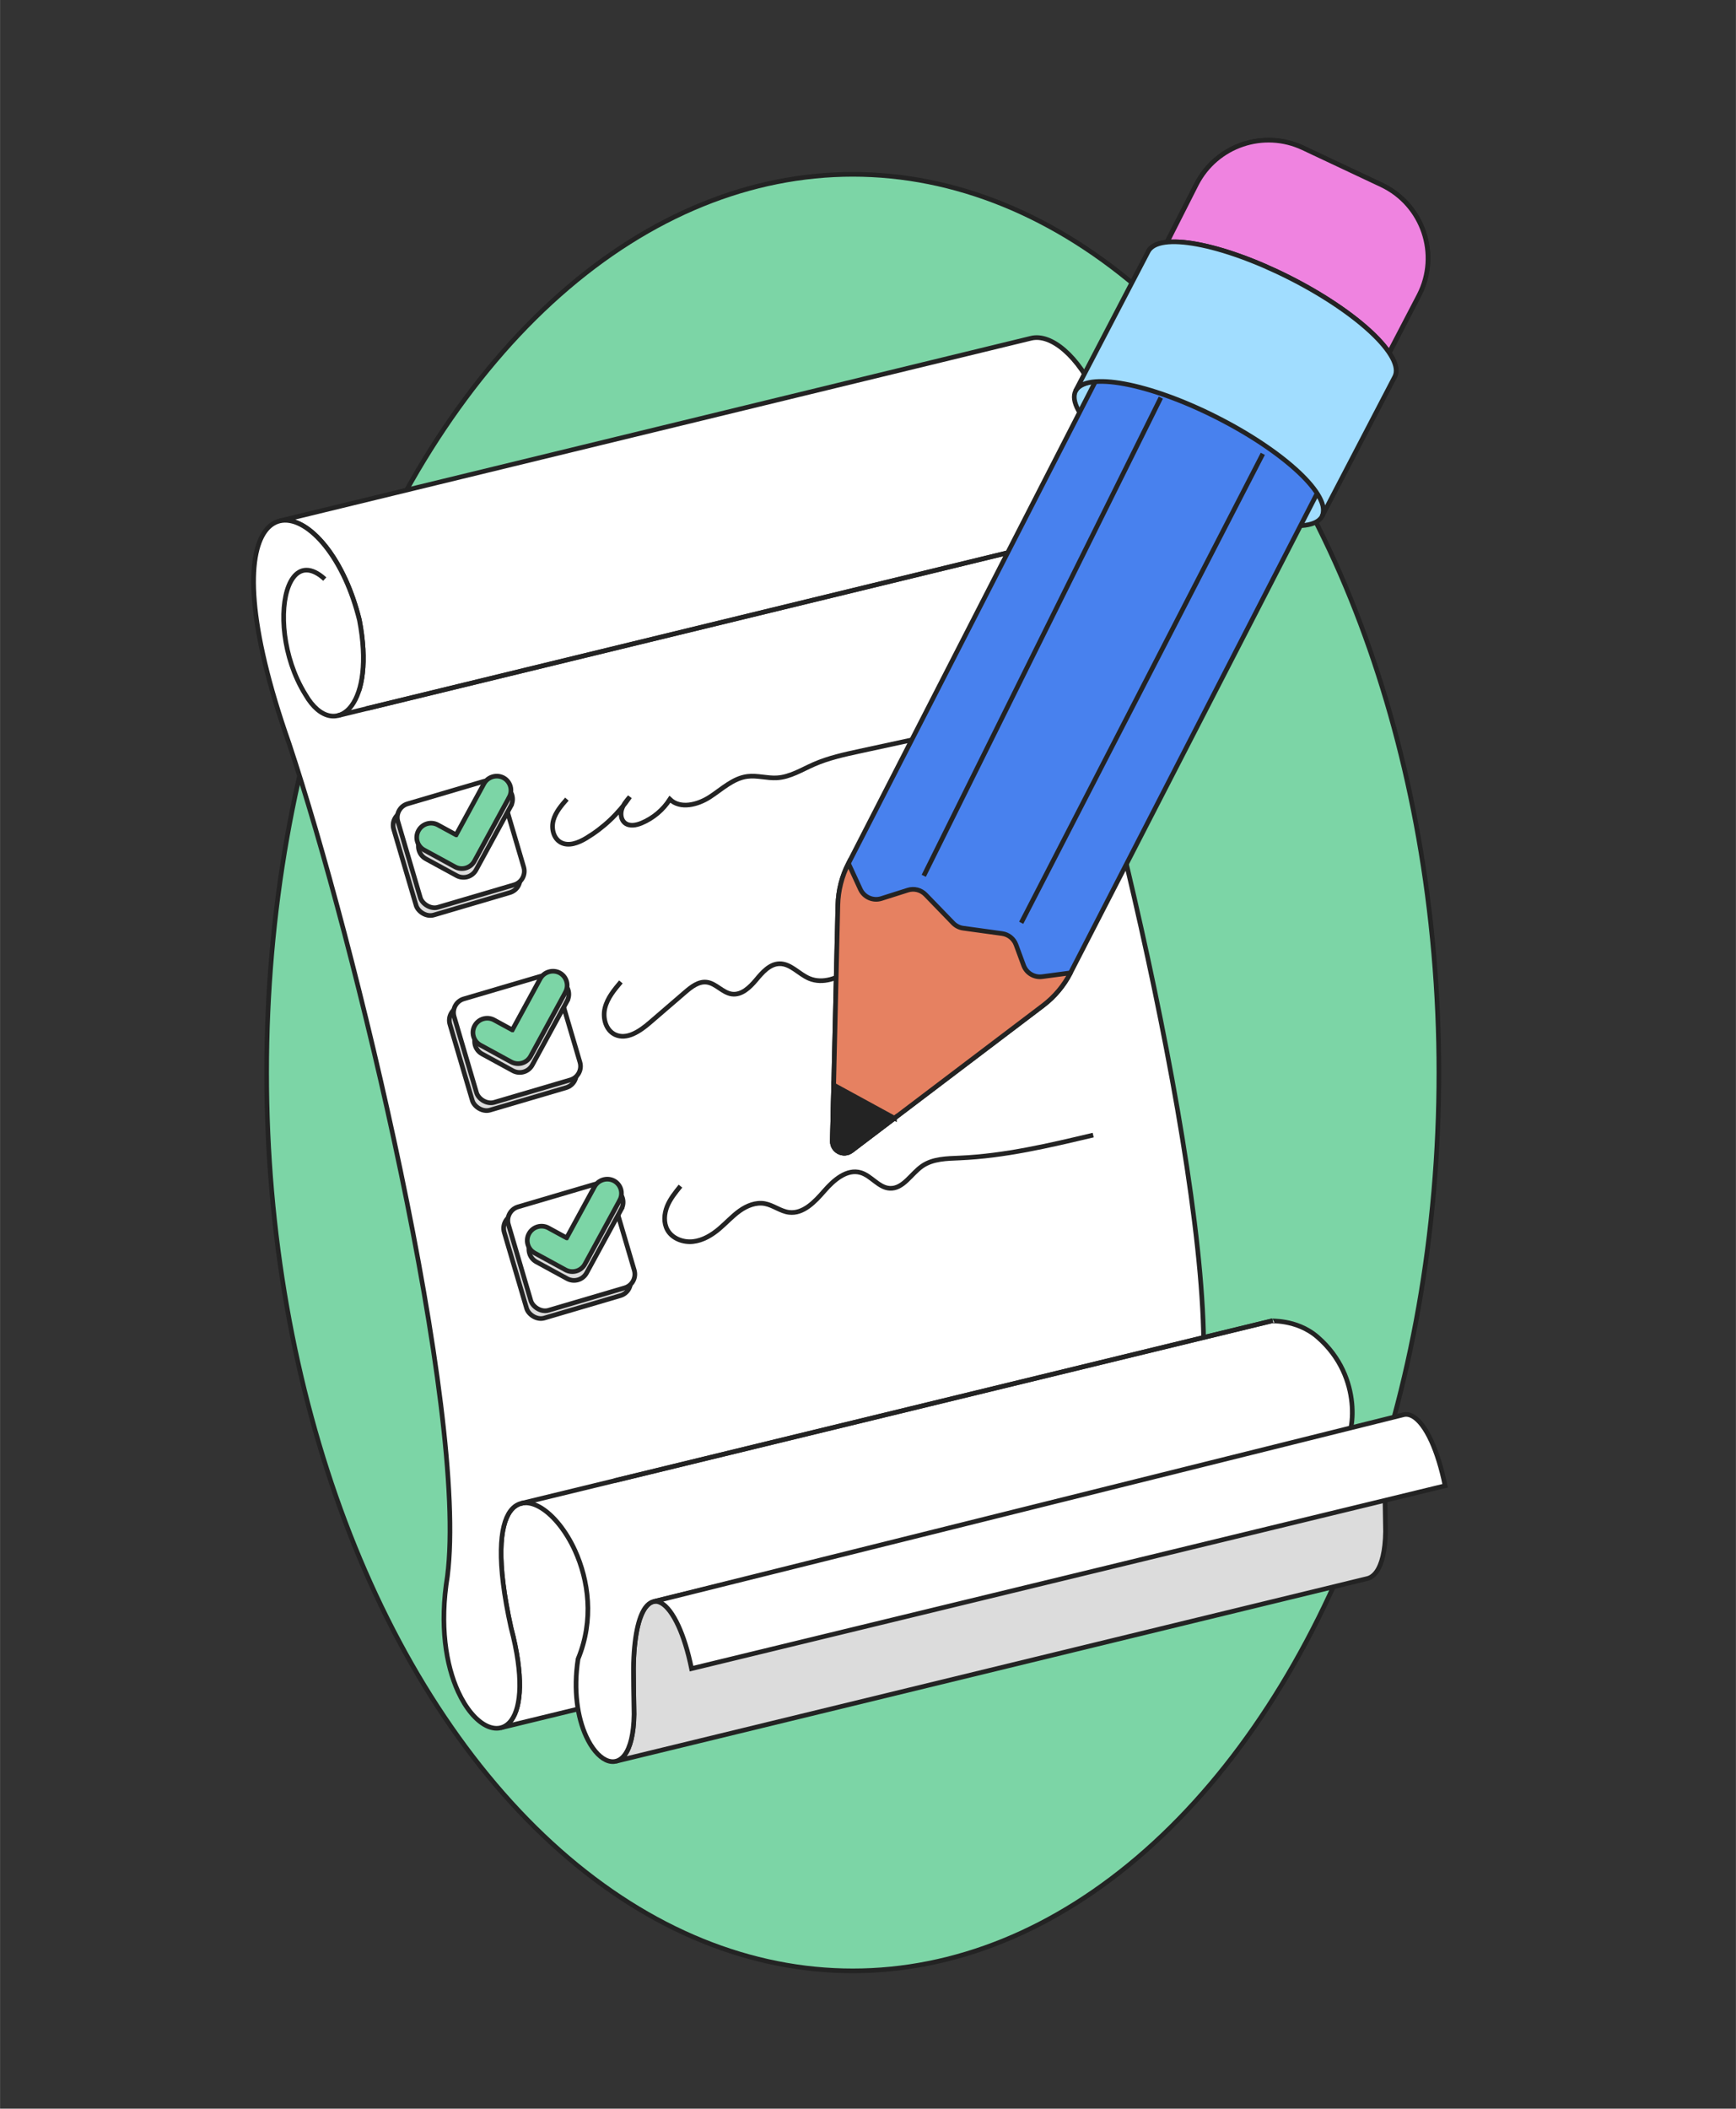 <?xml version="1.0" encoding="UTF-8"?>
<svg xmlns="http://www.w3.org/2000/svg" id="Calque_1" width="9.878cm" height="11.994cm" viewBox="0 0 280 340">
  <rect x="0" y="0" width="280" height="340" fill="#333333" stroke="none"/>
  <ellipse cx="137.542" cy="172.945" rx="94.543" ry="144.836" style="fill:#7cd5a6; stroke:#232323; stroke-miterlimit:10; stroke-width:.75px;"></ellipse>
  <path d="m45.26,84.686c-.846.206-1.605.727-2.23,1.587-2.719,3.743-2.915,14.053,3.879,33.394,5.303,15.915,12.553,42.852,18.057,69.203,5.499,26.351,9.268,52.086,7.552,65.663-1.269,7.822-.218,13.899,1.61,17.892,1.189,2.6,2.723,4.35,4.205,5.114.785.406,1.554.532,2.246.364,40.407-9.82,80.806-19.64,121.212-29.459-.693.167-1.462.041-2.247-.363-1.482-.764-3.015-2.512-4.205-5.114-1.826-3.992-2.878-10.071-1.61-17.892,1.716-13.578-2.053-39.311-7.552-65.663-5.505-26.35-12.753-53.287-18.057-69.202-6.794-19.341-6.599-29.65-3.88-33.394.624-.86,1.384-1.381,2.23-1.586-40.406,9.819-80.806,19.638-121.212,29.458Z" style="fill:#fff; stroke:#232323; stroke-miterlimit:10; stroke-width:.75px;"></path>
  <path d="m84.078,242.4c-.673.165-1.281.575-1.782,1.266-1.719,2.367-2.251,8.074.117,18.75,2.075,7.869,1.644,12.772.07,14.938-.489.669-1.082,1.076-1.738,1.236,40.406-9.821,80.805-19.641,121.212-29.46.656-.159,1.249-.566,1.737-1.236,1.574-2.166,15.404-7.926,13.329-15.797,1.15-.247,3.068-9.963-4.51-16.516-3.505-3.032-7.898-2.476-7.225-2.639-40.406,9.819-80.805,19.639-121.212,29.457Z" style="fill:#fff; stroke:#232323; stroke-miterlimit:10; stroke-width:.75px;"></path>
  <path d="m170.674,82.119c-.476-.761-.897-1.549-1.265-2.355-1.347-2.948-2.002-6.128-2.076-8.915-.075-2.792.433-5.179,1.409-6.522.422-.578.929-.964,1.515-1.107-40.406,9.819-80.806,19.639-121.212,29.458-.586.143-1.093.529-1.515,1.107-.976,1.343-1.484,3.73-1.409,6.521.075,2.787.73,5.968,2.077,8.915.369.806.789,1.594,1.265,2.355,1.426,2.48,3.25,3.503,4.867,3.111,40.405-9.82,80.805-19.639,121.211-29.459-1.615.393-3.44-.63-4.866-3.111Z" style="fill:#dcdcdc; stroke:#232323; stroke-miterlimit:10; stroke-width:.75px;"></path>
  <path d="m48.875,91.991c40.407-9.82,80.806-19.639,121.212-29.458.98-.238,2.164.155,3.505,1.38l-121.212,29.458c-1.34-1.225-2.524-1.618-3.505-1.38Z" style="fill:#dcdcdc; stroke:#232323; stroke-miterlimit:10; stroke-width:.75px;"></path>
  <path d="m176.929,63.976c-3.045-6.649-7.41-10.219-10.622-9.438-40.407,9.82-80.806,19.639-121.212,29.459,3.212-.781,7.577,2.789,10.622,9.438.881,1.924,1.647,4.105,2.251,6.548,1.297,6.745.466,11.422-1.228,13.755-.647.889-1.42,1.441-2.248,1.643,40.406-9.819,80.806-19.639,121.211-29.458.829-.202,1.602-.754,2.249-1.643,1.695-2.334,2.525-7.01,1.228-13.756-.604-2.443-1.371-4.624-2.251-6.548Z" style="fill:#fff; stroke:#232323; stroke-miterlimit:10; stroke-width:.75px;"></path>
  <path d="m105.365,258.252c-.454.11-.885.429-1.28.963-1.08,1.488-1.854,4.693-1.918,9.814.053,5.478-.01.242.097,7.37-.046,3.217-.622,5.342-1.476,6.517-.431.59-.93.938-1.465,1.068,40.406-9.82,80.805-19.639,121.212-29.459.535-.13,1.034-.48,1.465-1.068.854-1.176,1.43-3.3,1.476-6.518-.107-7.127-.043-1.892-.097-7.369.065-5.122.839-8.327,1.919-9.815.394-.534.826-.853,1.279-.963-40.406,9.82-80.806,19.639-121.211,29.458Z" style="fill:#dcdcdc; stroke:#232323; stroke-miterlimit:10; stroke-width:.75px;"></path>
  <path d="m48.875,91.991c.001.001.011.001.024-.001.077-.018.155-.035.235-.044.621-.13,2.327-.524,4.792-1.103-.029-.046-.057-.091-.085-.137-3.105.779-4.983,1.262-4.967,1.286Z" style="fill:#dcdcdc; stroke:#232323; stroke-miterlimit:10; stroke-width:.75px;"></path>
  <path d="m105.37,258.248l121.028-30.144c.458-.111.942-.029,1.436.242,1.029.562,2.088,1.936,3.04,4.02.848,1.851,1.613,4.264,2.216,7.196l-121.553,29.484c-.584-2.843-1.322-5.151-2.117-6.888-1.793-3.887-3.83-4.979-5.335-2.941-1.08,1.488-1.854,4.693-1.918,9.814.053,5.478-.01.242.097,7.37-.046,3.217-.622,5.342-1.476,6.517-1.701,2.327-4.48.908-6.254-2.967-1.364-2.983-2.096-7.349-1.301-12.463,2.606-6.311,1.687-12.694-.501-17.497-1.427-3.123-3.419-5.575-5.363-6.803s-3.83-1.229-5.071.479c-1.719,2.367-2.251,8.074.117,18.75,2.075,7.869,1.644,12.772.07,14.938-2.076,2.843-6.05.958-8.597-4.598-1.962-4.285-3.021-10.689-1.727-18.607,1.693-13.273-2.038-38.962-7.536-65.25-5.49-26.289-12.733-53.202-18.007-69.024-6.844-19.445-6.75-30.238-3.864-34.216,3.047-4.176,9.078-.706,12.962,7.775.881,1.924,1.647,4.105,2.251,6.548,1.297,6.745.466,11.422-1.228,13.755-1.977,2.717-5.139,2.295-7.461-1.716-.49-.783-.934-1.614-1.323-2.466-2.857-6.256-2.787-13.508-.705-16.378,1.149-1.588,2.927-1.818,5.128.193" style="fill:#fff; stroke:#232323; stroke-miterlimit:10; stroke-width:.75px;"></path>
  <path d="m205.29,212.943c-40.406,9.819-80.805,19.639-121.212,29.457" style="fill:none; stroke:#232323; stroke-miterlimit:10; stroke-width:.75px;"></path>
  <path d="m54.492,115.381c40.406-9.819,80.806-19.639,121.211-29.458" style="fill:none; stroke:#232323; stroke-miterlimit:10; stroke-width:.75px;"></path>
  <rect x="64.947" y="128.693" width="17.389" height="17.389" rx="2.296" ry="2.296" transform="translate(-35.812 26.4) rotate(-16.409)" style="fill:#dcdcdc; stroke:#232323; stroke-miterlimit:10; stroke-width:.75px;"></rect>
  <rect x="65.628" y="127.443" width="17.389" height="17.389" rx="2.296" ry="2.296" transform="translate(-35.431 26.541) rotate(-16.409)" style="fill:#fff; stroke:#232323; stroke-miterlimit:10; stroke-width:.75px;"></rect>
  <path d="m82.395,129.959l-4.51,8.278-1.105,2.026c-.611,1.12-2.013,1.532-3.133.922l-2.026-1.105-2.94-1.602c-1.119-.61-1.532-2.013-.921-3.131.305-.559.808-.942,1.374-1.109.567-.167,1.198-.118,1.756.187l2.939,1.602c.001 0.0.001 0.0.001-0l4.494-8.246c.608-1.115,2.024-1.544,3.148-.953h0c1.119.61,1.532,2.012.922,3.13Z" style="fill:#dcdcdc; stroke:#232323; stroke-miterlimit:10; stroke-width:.75px;"></path>
  <path d="m82.127,128.54l-4.51,8.278-1.105,2.026c-.611,1.12-2.013,1.532-3.133.922l-2.026-1.105-2.94-1.602c-1.119-.61-1.532-2.013-.921-3.131.305-.559.808-.942,1.374-1.109.567-.167,1.198-.118,1.756.187l2.939,1.602c.001 0.0.001 0.0.001-0l4.494-8.246c.608-1.115,2.024-1.544,3.148-.953h0c1.119.61,1.532,2.012.922,3.13Z" style="fill:#7cd5a6; stroke:#232323; stroke-miterlimit:10; stroke-width:.75px;"></path>
  <rect x="74.015" y="160.148" width="17.389" height="17.389" rx="2.296" ry="2.296" transform="translate(-44.329 30.243) rotate(-16.409)" style="fill:#dcdcdc; stroke:#232323; stroke-miterlimit:10; stroke-width:.75px;"></rect>
  <rect x="74.696" y="158.898" width="17.389" height="17.389" rx="2.296" ry="2.296" transform="translate(-43.948 30.384) rotate(-16.409)" style="fill:#fff; stroke:#232323; stroke-miterlimit:10; stroke-width:.75px;"></rect>
  <path d="m91.463,161.415l-4.51,8.278-1.105,2.026c-.611,1.12-2.013,1.532-3.133.922l-2.026-1.105-2.94-1.602c-1.119-.61-1.532-2.013-.921-3.131.305-.559.808-.942,1.374-1.109.567-.167,1.198-.118,1.756.187l2.939,1.602c.001 0.0.001 0.0.001-0l4.494-8.246c.608-1.115,2.024-1.544,3.148-.953h0c1.119.61,1.532,2.012.922,3.13Z" style="fill:#dcdcdc; stroke:#232323; stroke-miterlimit:10; stroke-width:.75px;"></path>
  <path d="m91.195,159.995l-4.51,8.278-1.105,2.026c-.611,1.12-2.013,1.532-3.133.922l-2.026-1.105-2.94-1.602c-1.119-.61-1.532-2.013-.921-3.131.305-.559.808-.942,1.374-1.109.567-.167,1.198-.118,1.756.187l2.939,1.602c.001 0.0.001 0.0.001-0l4.494-8.246c.608-1.115,2.024-1.544,3.148-.953h0c1.119.61,1.532,2.012.922,3.13Z" style="fill:#7cd5a6; stroke:#232323; stroke-miterlimit:10; stroke-width:.75px;"></path>
  <rect x="82.775" y="193.677" width="17.389" height="17.389" rx="2.296" ry="2.296" transform="translate(-53.444 34.083) rotate(-16.409)" style="fill:#dcdcdc; stroke:#232323; stroke-miterlimit:10; stroke-width:.75px;"></rect>
  <rect x="83.456" y="192.427" width="17.389" height="17.389" rx="2.296" ry="2.296" transform="translate(-53.063 34.225) rotate(-16.409)" style="fill:#fff; stroke:#232323; stroke-miterlimit:10; stroke-width:.75px;"></rect>
  <path d="m100.223,194.944l-4.51,8.278-1.105,2.026c-.611,1.12-2.013,1.532-3.133.922l-2.026-1.105-2.94-1.602c-1.119-.61-1.532-2.013-.921-3.131.305-.559.808-.942,1.374-1.109.567-.167,1.198-.118,1.756.187l2.939,1.602c.001 0.0.001 0.0.001-0l4.494-8.246c.608-1.115,2.024-1.544,3.148-.953h0c1.119.61,1.532,2.012.922,3.13Z" style="fill:#dcdcdc; stroke:#232323; stroke-miterlimit:10; stroke-width:.75px;"></path>
  <path d="m99.955,193.524l-4.51,8.278-1.105,2.026c-.611,1.12-2.013,1.532-3.133.922l-2.026-1.105-2.94-1.602c-1.119-.61-1.532-2.013-.921-3.131.305-.559.808-.942,1.374-1.109.567-.167,1.198-.118,1.756.187l2.939,1.602c.001 0.0.001 0.0.001-0l4.494-8.246c.608-1.115,2.024-1.544,3.148-.953h0c1.119.61,1.532,2.012.922,3.13Z" style="fill:#7cd5a6; stroke:#232323; stroke-miterlimit:10; stroke-width:.75px;"></path>
  <path d="m91.431,128.85c-.892,1.019-1.81,2.084-2.177,3.388s-.01,2.916,1.171,3.579c1.265.71,2.85.087,4.095-.657,2.803-1.675,5.233-3.972,7.064-6.676-.519.606-1.051,1.234-1.295,1.994s-.131,1.693.484,2.202c.731.605,1.827.398,2.702.033,1.864-.776,3.481-2.134,4.568-3.835,1.673,1.617,4.49.896,6.442-.369s3.749-3.022,6.056-3.32c1.582-.204,3.178.324,4.771.231,2.127-.124,4.013-1.322,5.964-2.178,2.361-1.035,4.899-1.586,7.418-2.131,4.606-.997,9.213-1.994,13.819-2.99" style="fill:none; stroke:#232323; stroke-miterlimit:10; stroke-width:.75px;"></path>
  <path d="m100.141,158.323c-1.069,1.267-2.171,2.595-2.571,4.204s.133,3.58,1.631,4.291c1.89.897,4.008-.555,5.594-1.92,1.905-1.64,3.81-3.28,5.715-4.92.991-.853,2.148-1.761,3.447-1.615,1.51.17,2.581,1.714,4.087,1.917,1.563.211,2.895-1.069,3.905-2.28s2.185-2.572,3.761-2.61c1.817-.044,3.14,1.681,4.817,2.381,2.173.908,4.711-.025,6.58-1.458s3.335-3.336,5.199-4.775c.698-.539,1.505-1.027,2.387-1.02.817.006,1.561.433,2.32.734,3.228,1.28,6.89.303,10.112-.993,3.222-1.296,6.444-2.93,9.917-2.959" style="fill:none; stroke:#232323; stroke-miterlimit:10; stroke-width:.75px;"></path>
  <path d="m109.753,191.25c-.825,1.015-1.662,2.05-2.152,3.263s-.593,2.652.044,3.794c.781,1.401,2.539,2.056,4.133,1.881s3.036-1.046,4.259-2.084c1.101-.935,2.075-2.022,3.249-2.862s2.628-1.429,4.05-1.175c1.375.246,2.542,1.243,3.929,1.413,2.3.282,4.169-1.709,5.689-3.459,1.519-1.75,3.638-3.599,5.862-2.948,1.723.505,2.889,2.418,4.682,2.526,2.176.132,3.451-2.346,5.245-3.585,1.722-1.19,3.96-1.21,6.051-1.3,7.286-.316,14.434-2.009,21.529-3.694" style="fill:none; stroke:#232323; stroke-miterlimit:10; stroke-width:.75px;"></path>
  <ellipse cx="193.386" cy="73.114" rx="6.558" ry="22.303" transform="translate(40.704 212.514) rotate(-63.107)" style="fill:#a1ddff; stroke:#232323; stroke-miterlimit:10; stroke-width:.75px;"></ellipse>
  <path d="m135.14,145.932l-.887,38.036c-.038,1.61,1.802,2.551,3.085,1.578l30.893-23.412c1.851-1.403,3.364-3.203,4.426-5.268l56.22-109.256c3.385-6.578.64-14.652-6.053-17.805l-12.646-5.956c-6.376-3.003-13.985-.41-17.2,5.862l-18.864,36.8-37.269,72.703c-1.067,2.082-1.65,4.379-1.705,6.718Z" style="fill:#4881ee; stroke:#232323; stroke-miterlimit:10; stroke-width:.75px;"></path>
  <path d="m221.026,62.673l7.85-15.062c3.385-6.578.64-14.652-6.053-17.805l-12.646-5.956c-6.376-3.003-13.985-.41-17.2,5.862l-13.216,26.104,41.264,6.856Z" style="fill:#ef83e0; stroke:#232323; stroke-miterlimit:10; stroke-width:.75px;"></path>
  <path d="m224.968,60.741c1.638-3.23-5.939-10.365-16.924-15.937s-21.219-7.47-22.857-4.239" style="fill:#dcdcdc; stroke:#232323; stroke-miterlimit:10; stroke-width:.75px;"></path>
  <path d="m224.968,60.741c1.638-3.23-5.939-10.365-16.924-15.937s-21.219-7.47-22.857-4.239l-11.737,22.513c1.638-3.23,11.872-1.332,22.857,4.239,10.985,5.572,18.562,12.707,16.924,15.937l11.737-22.513Z" style="fill:#a1ddff; stroke:#232323; stroke-miterlimit:10; stroke-width:.75px;"></path>
  <path d="m172.656,156.867c-1.063,2.065-2.575,3.865-4.426,5.268l-30.893,23.412c-1.283.973-3.123.032-3.085-1.578l.887-38.036c.055-2.339.637-4.636,1.705-6.718l1.923,4.167c.591,1.282,2.044,1.923,3.39,1.496l4.264-1.353c1.013-.321,2.12-.042,2.859.721l4.442,4.588c.436.45,1.009.741,1.629.826l6.279.866c1.024.141,1.887.835,2.245,1.805l1.23,3.335c.453,1.229,1.698,1.98,2.997,1.807l4.554-.606Z" style="fill:#e68161; stroke:#232323; stroke-miterlimit:10; stroke-width:.75px;"></path>
  <line x1="187.234" y1="64.114" x2="148.994" y2="141.215" style="fill:#dcdcdc; stroke:#232323; stroke-miterlimit:10; stroke-width:.75px;"></line>
  <line x1="164.712" y1="148.791" x2="203.686" y2="73.175" style="fill:#dcdcdc; stroke:#232323; stroke-miterlimit:10; stroke-width:.75px;"></line>
  <path d="m144.267,180.295l-6.93,5.252c-1.283.973-3.123.032-3.085-1.578l.211-9.025,9.804,5.352Z" style="fill:#232323; stroke:#232323; stroke-miterlimit:10; stroke-width:.75px;"></path>
</svg>
